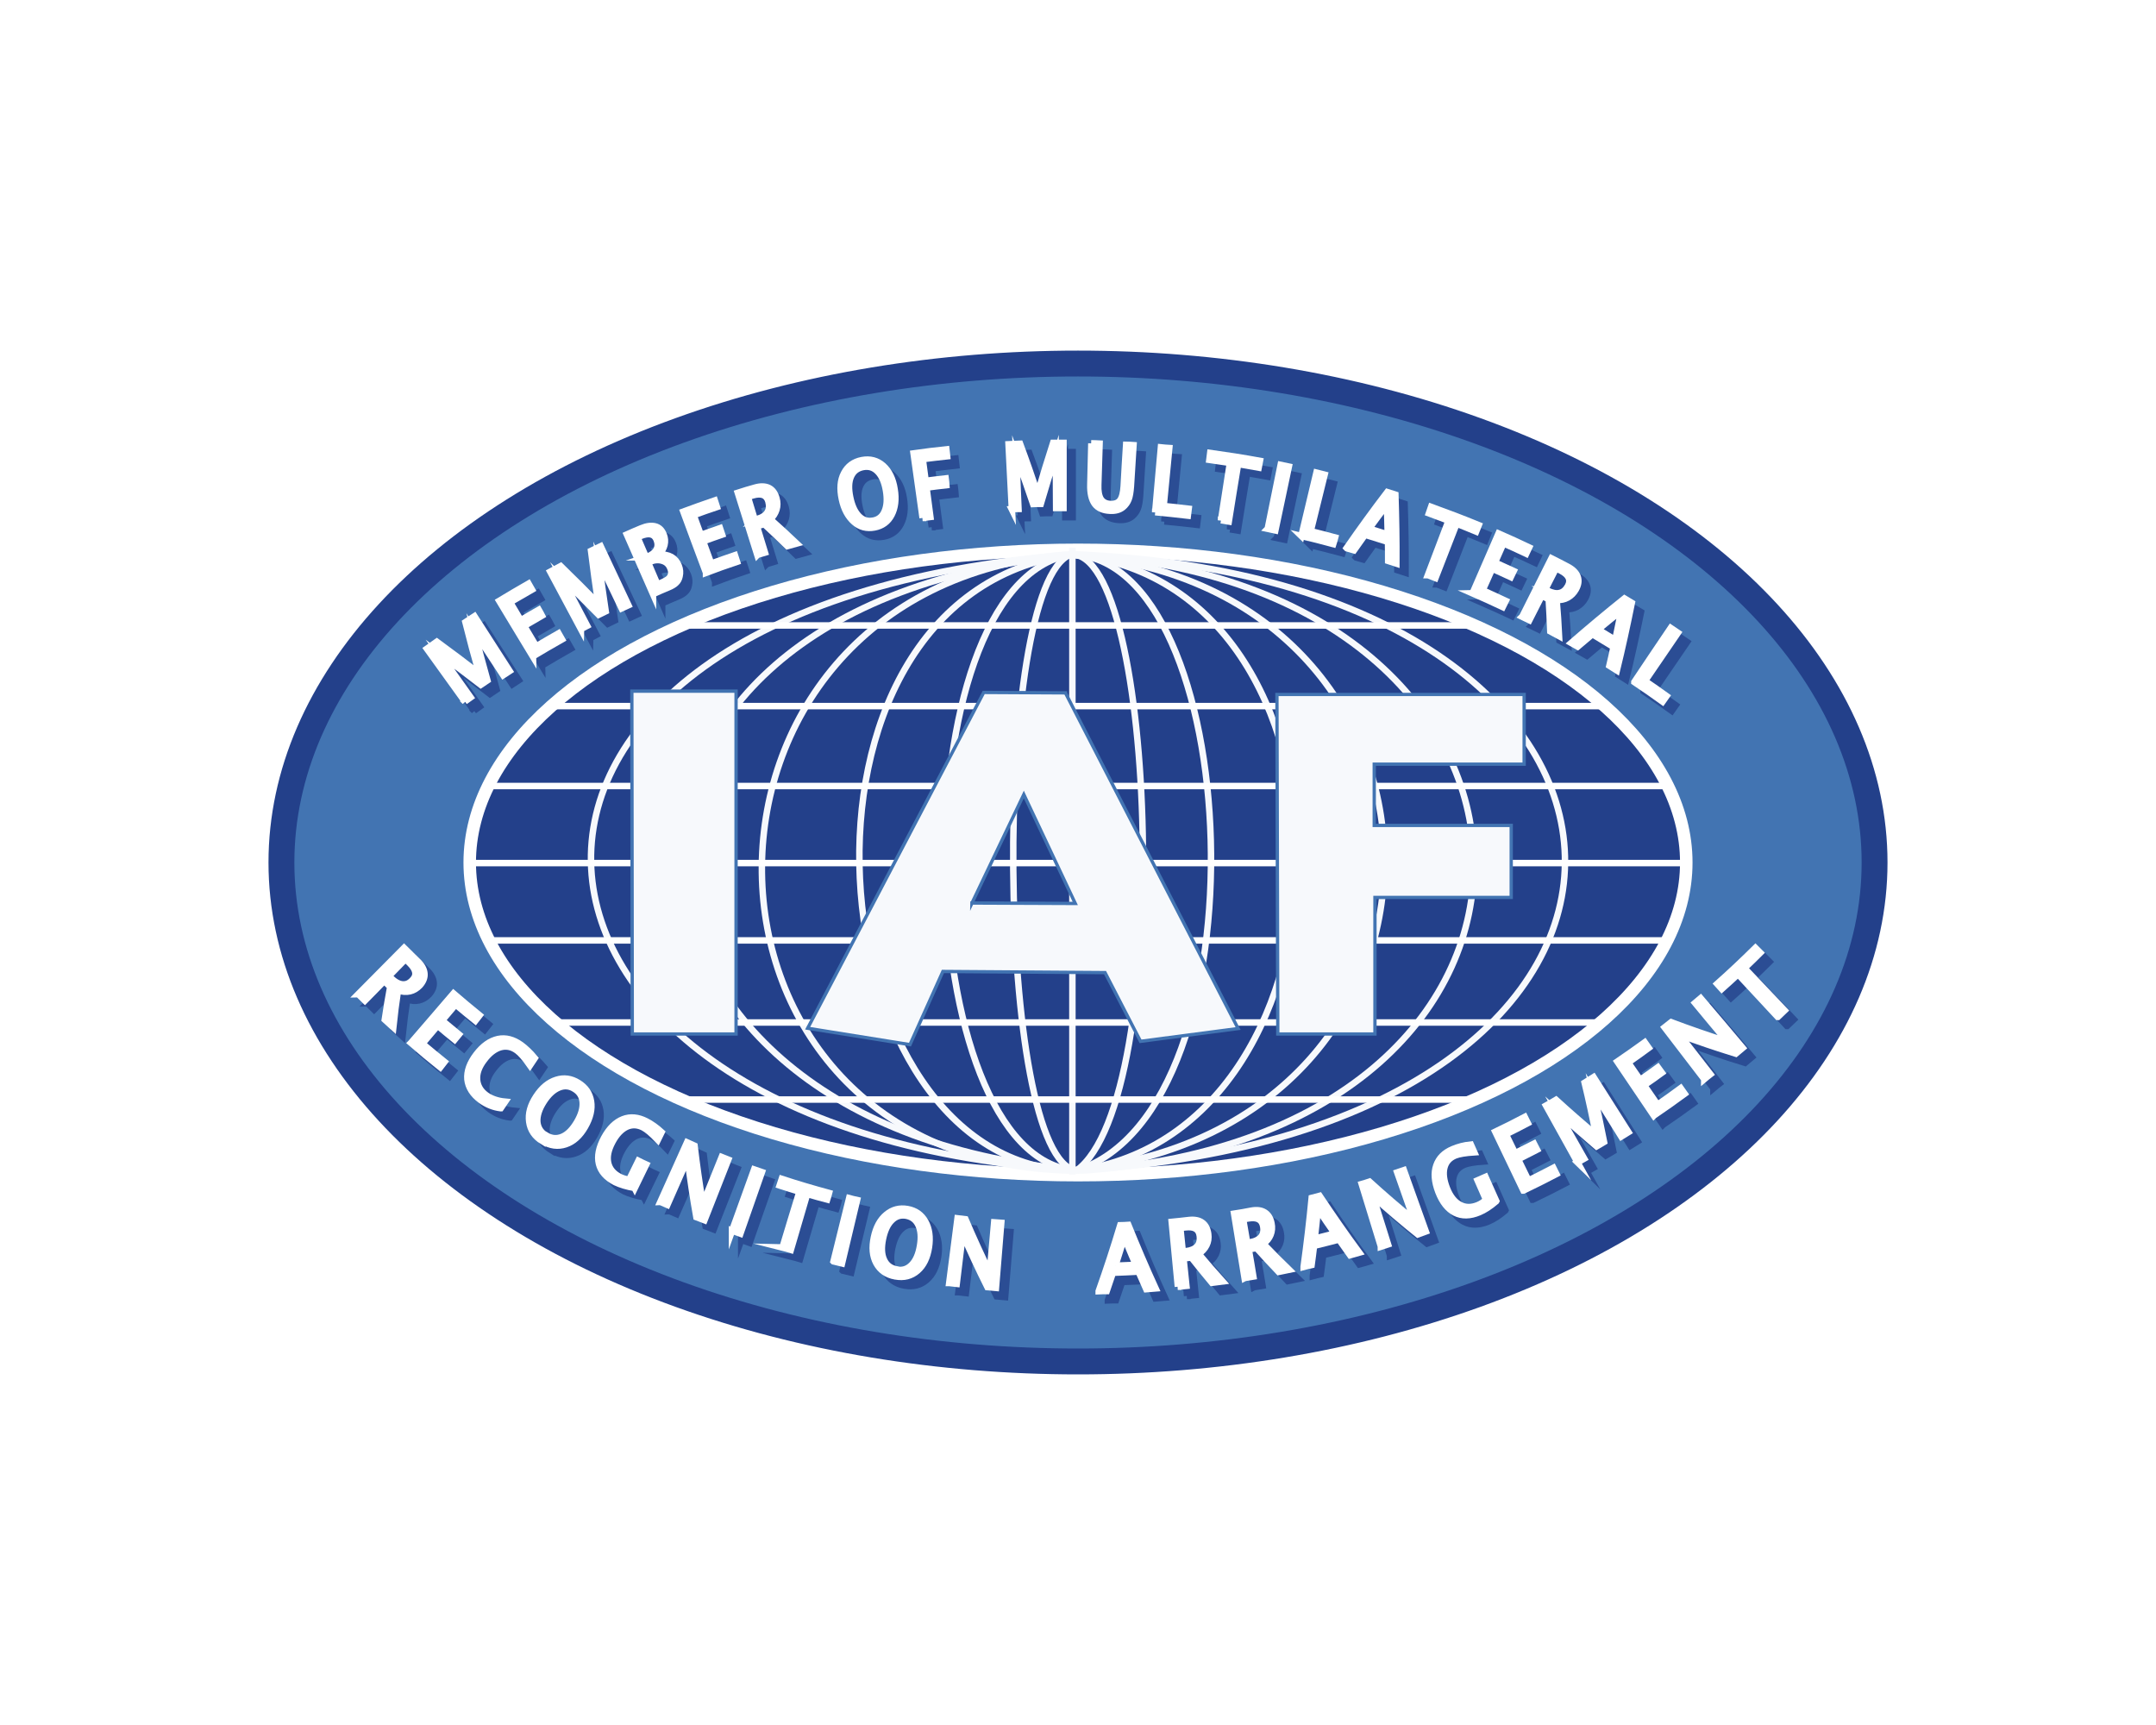 <?xml version="1.0" encoding="UTF-8"?>
<svg xmlns="http://www.w3.org/2000/svg" xmlns:xlink="http://www.w3.org/1999/xlink" viewBox="0 0 150 120">
  <defs>
    <style>
      .cls-1 {
        mix-blend-mode: multiply;
        opacity: .75;
      }

      .cls-2 {
        isolation: isolate;
      }

      .cls-3, .cls-4, .cls-5, .cls-6, .cls-7, .cls-8, .cls-9, .cls-10, .cls-11 {
        stroke-miterlimit: 10;
      }

      .cls-3, .cls-9, .cls-10 {
        stroke: #fff;
      }

      .cls-3, .cls-11 {
        fill: none;
        stroke-width: .45px;
      }

      .cls-4 {
        fill: #4274b2;
        stroke-width: 1.8px;
      }

      .cls-4, .cls-5 {
        stroke: #23408a;
      }

      .cls-5, .cls-9 {
        fill: #23408a;
      }

      .cls-5, .cls-10 {
        stroke-width: .45px;
      }

      .cls-6 {
        filter: url(#outer-glow-1);
      }

      .cls-6, .cls-7, .cls-8 {
        fill: #f7f9fc;
        stroke: #4274b2;
        stroke-width: .23px;
      }

      .cls-7 {
        filter: url(#outer-glow-2);
      }

      .cls-8 {
        filter: url(#outer-glow-3);
      }

      .cls-9 {
        stroke-width: .87px;
      }

      .cls-10 {
        fill: #fff;
      }

      .cls-11 {
        stroke: #f7f9fc;
      }
    </style>
    <filter id="outer-glow-1" filterUnits="userSpaceOnUse">
      <feOffset dx="0" dy="0"/>
      <feGaussianBlur result="blur" stdDeviation=".64"/>
      <feFlood flood-color="#fff" flood-opacity=".18"/>
      <feComposite in2="blur" operator="in"/>
      <feComposite in="SourceGraphic"/>
    </filter>
    <filter id="outer-glow-2" filterUnits="userSpaceOnUse">
      <feOffset dx="0" dy="0"/>
      <feGaussianBlur result="blur-2" stdDeviation=".64"/>
      <feFlood flood-color="#fff" flood-opacity=".18"/>
      <feComposite in2="blur-2" operator="in"/>
      <feComposite in="SourceGraphic"/>
    </filter>
    <filter id="outer-glow-3" filterUnits="userSpaceOnUse">
      <feOffset dx="0" dy="0"/>
      <feGaussianBlur result="blur-3" stdDeviation=".64"/>
      <feFlood flood-color="#fff" flood-opacity=".18"/>
      <feComposite in2="blur-3" operator="in"/>
      <feComposite in="SourceGraphic"/>
    </filter>
  </defs>
  <g class="cls-2">
    <g id="Capa_1" data-name="Capa 1">
      <g>
        <ellipse class="cls-4" cx="75" cy="60" rx="55.42" ry="34.71"/>
        <ellipse class="cls-9" cx="75" cy="60" rx="42.32" ry="21.75"/>
        <path class="cls-11" d="m75.07,81.41c-43.34-2.41-47.02-39.32-.41-42.85,44.73,1.73,46.38,39.99.41,42.85Z"/>
        <path class="cls-11" d="m75.36,81.43c-35.75-2.67-38.47-39.61-.41-42.85,36.09,2.02,37.34,40.3.41,42.85Z"/>
        <path class="cls-11" d="m74.55,81.43c-28.34-.49-28.97-40.44-.41-42.85,28.97,1.7,30.02,39.97.41,42.85Z"/>
        <path class="cls-11" d="m74.89,81.43c-11.69-.82-12.52-40.72-.41-42.85,12.04.1,13.84,38.56.41,42.85Z"/>
        <path class="cls-11" d="m74.89,81.43c-5.66-.82-5.92-40.72-.41-42.85,6.02-.47,7.23,37.93.41,42.85Z"/>
        <path class="cls-11" d="m74.91,81.43c-18.28-.03-21.81-39.89-.41-42.85,21.09,1.85,20.71,40.07.41,42.85Z"/>
        <line class="cls-11" x1="74.61" y1="38.1" x2="74.61" y2="81.71"/>
        <g>
          <line class="cls-3" x1="47.82" y1="43.51" x2="102.25" y2="43.51"/>
          <line class="cls-3" x1="38.2" y1="49.12" x2="111.42" y2="49.12"/>
          <line class="cls-3" x1="33.84" y1="54.68" x2="116.08" y2="54.68"/>
          <line class="cls-3" x1="32.68" y1="60.04" x2="117.32" y2="60.04"/>
          <line class="cls-3" x1="33.99" y1="65.42" x2="115.93" y2="65.42"/>
          <line class="cls-3" x1="38.5" y1="71.13" x2="111.12" y2="71.13"/>
          <line class="cls-3" x1="47.37" y1="76.49" x2="102.7" y2="76.49"/>
        </g>
        <path class="cls-6" d="m43.96,48.08h7.25v23.85h-7.22s-.03-23.77-.03-23.85Z"/>
        <path class="cls-7" d="m74.13,48.2l-5.69-.03-12.25,23.36,7.12,1.14,2.29-5.09,11.28.08,2.47,4.78,6.79-.89-12.01-23.34Zm-6.51,14.63l3.61-7.56,3.58,7.58-7.19-.03Z"/>
        <polygon class="cls-8" points="88.9 71.93 95.66 71.93 95.66 62.43 105.14 62.43 105.14 57.42 95.61 57.42 95.61 53.16 106.04 53.16 106.04 48.31 88.84 48.31 88.9 71.93"/>
        <g>
          <g class="cls-1">
            <path class="cls-5" d="m25.56,69.79c1.06-1.07,2.13-2.15,3.19-3.22.31.31.62.61.93.91.3.28.46.57.49.86.03.29-.08.57-.32.84-.2.21-.43.35-.69.41-.27.06-.54.04-.83-.07-.13.85-.24,1.71-.33,2.58-.2-.18-.39-.36-.59-.54.11-.76.24-1.52.38-2.28-.14-.14-.28-.27-.42-.41-.45.46-.89.92-1.34,1.37-.15-.15-.31-.3-.46-.45Zm2.13-1.26s.1.1.15.14c.28.27.55.42.81.44.26.02.49-.08.7-.31.32-.34.24-.73-.22-1.18-.09-.09-.19-.18-.28-.27-.38.39-.77.79-1.15,1.18Z"/>
            <path class="cls-5" d="m29.23,73.19c.99-1.14,1.97-2.29,2.96-3.44.6.52,1.21,1.02,1.82,1.52-.1.13-.2.25-.3.38-.46-.37-.92-.75-1.37-1.13-.31.37-.63.74-.94,1.11.39.33.78.65,1.17.97-.1.12-.2.25-.3.37-.4-.32-.79-.65-1.18-.98-.35.42-.71.84-1.06,1.25.51.43,1.03.86,1.54,1.27-.1.13-.2.25-.3.38-.69-.55-1.37-1.12-2.04-1.7Z"/>
            <path class="cls-5" d="m35.47,77.73c-.49-.06-.95-.24-1.38-.55-.56-.41-.87-.9-.93-1.45-.05-.56.16-1.14.62-1.74.46-.6.96-.95,1.51-1.07.54-.11,1.07.03,1.6.41.3.22.62.52.96.92-.11.17-.23.33-.34.5-.35-.5-.65-.85-.9-1.03-.37-.27-.75-.34-1.15-.23-.4.12-.79.41-1.15.9-.35.46-.51.91-.48,1.35.03.43.24.8.64,1.09.34.24.78.4,1.32.45-.1.15-.21.3-.31.45Z"/>
            <path class="cls-5" d="m38.38,80.03c-.54-.33-.84-.78-.92-1.35-.08-.57.08-1.15.48-1.76.4-.61.86-.99,1.4-1.16.53-.17,1.04-.1,1.54.21.5.31.79.73.88,1.28.09.55-.05,1.14-.41,1.77-.36.63-.81,1.04-1.35,1.22-.54.18-1.08.11-1.62-.22Zm.25-.41c.37.23.75.26,1.13.1.38-.16.72-.51,1.02-1.02.3-.51.43-.97.4-1.38-.03-.41-.22-.72-.57-.93-.35-.22-.71-.25-1.09-.09-.38.16-.73.48-1.05.98-.32.5-.47.96-.45,1.38.03.42.23.74.6.97Z"/>
            <path class="cls-5" d="m44.79,83.28c-.54-.09-.99-.23-1.35-.4-.62-.32-1-.75-1.13-1.28-.13-.54,0-1.14.36-1.81.36-.66.8-1.09,1.31-1.29.51-.2,1.05-.15,1.62.14.37.19.72.44,1.07.76-.09.18-.17.36-.26.54-.42-.44-.76-.73-1.03-.87-.4-.2-.78-.21-1.15-.04-.37.18-.71.53-.99,1.07-.28.53-.38,1-.29,1.43.09.42.36.75.81.98.18.09.4.16.65.2.22-.44.44-.88.65-1.32.18.09.36.18.54.26-.27.55-.53,1.1-.8,1.65Z"/>
            <path class="cls-5" d="m46.58,84.25c.62-1.38,1.24-2.76,1.86-4.14.17.08.35.15.52.23.16,1.34.35,2.69.58,4.04.44-1.08.87-2.17,1.31-3.25.15.06.31.12.46.18-.55,1.41-1.11,2.81-1.66,4.22-.19-.07-.37-.15-.56-.22-.24-1.35-.44-2.71-.61-4.05-.47,1.07-.94,2.14-1.41,3.2-.16-.07-.32-.14-.48-.21Z"/>
            <path class="cls-5" d="m51.57,86.26c.51-1.42,1.03-2.84,1.54-4.27.18.06.36.13.54.19-.5,1.43-1,2.85-1.5,4.28-.19-.07-.39-.14-.58-.21Z"/>
            <path class="cls-5" d="m55.08,87.42c.39-1.29.78-2.59,1.18-3.88-.46-.14-.92-.28-1.38-.43.05-.15.1-.31.15-.46,1.09.36,2.19.68,3.29.98-.04.15-.08.31-.13.46-.46-.12-.93-.25-1.39-.39-.38,1.3-.76,2.59-1.14,3.89-.2-.06-.39-.12-.59-.17Z"/>
            <path class="cls-5" d="m58.63,88.39c.36-1.47.73-2.93,1.09-4.4.18.05.37.09.55.13-.35,1.47-.7,2.94-1.05,4.41-.2-.05-.4-.09-.59-.14Z"/>
            <path class="cls-5" d="m62.92,89.43c-.6-.11-1.04-.42-1.31-.91-.27-.5-.32-1.1-.17-1.8.15-.71.44-1.24.87-1.59.42-.35.91-.48,1.47-.38.56.1.97.39,1.24.87.27.48.36,1.08.25,1.79-.11.71-.37,1.26-.8,1.63-.43.37-.94.5-1.54.39Zm.09-.47c.42.08.77-.03,1.06-.33.29-.29.48-.73.58-1.33.1-.59.06-1.06-.11-1.43-.17-.37-.45-.58-.84-.66-.4-.07-.73.03-1.02.32-.29.28-.49.72-.61,1.3-.12.59-.1,1.07.07,1.44.17.38.46.6.88.68Z"/>
            <path class="cls-5" d="m66.68,89.89c.19-1.5.39-3,.58-4.5.18.02.37.05.55.07.53,1.24,1.09,2.47,1.69,3.7.1-1.16.21-2.32.31-3.49.16.01.32.03.49.04-.12,1.51-.25,3.01-.37,4.52-.2-.02-.39-.03-.59-.05-.61-1.23-1.19-2.46-1.72-3.7-.14,1.16-.28,2.32-.42,3.47-.17-.02-.34-.04-.52-.06Z"/>
            <path class="cls-5" d="m77.08,90.46c.54-1.52,1.04-3.05,1.5-4.58.19,0,.37-.02.56-.03.6,1.48,1.23,2.96,1.9,4.42-.22.02-.44.03-.65.05-.18-.41-.36-.81-.54-1.22-.59.03-1.19.06-1.78.08-.14.42-.28.84-.43,1.27-.19,0-.37,0-.56.01Zm1.15-1.77c.48-.02.95-.04,1.43-.06-.27-.64-.54-1.28-.8-1.92-.2.66-.41,1.32-.62,1.98Z"/>
            <path class="cls-5" d="m82.59,90.15c-.14-1.5-.29-3.01-.43-4.51.4-.04.8-.08,1.21-.13.38-.04.69.02.91.18.23.16.37.43.42.79.04.29,0,.55-.12.79-.12.24-.3.44-.55.59.54.65,1.1,1.29,1.67,1.92-.25.03-.49.07-.74.1-.49-.58-.96-1.17-1.43-1.76-.18.02-.36.04-.55.06.07.64.13,1.27.2,1.91-.2.02-.4.04-.6.06Zm.35-2.45c.06,0,.13-.01.19-.02.36-.04.62-.15.79-.33.17-.18.23-.43.19-.74-.06-.47-.39-.66-.99-.59-.12.01-.24.03-.36.04.06.55.11,1.1.17,1.65Z"/>
            <path class="cls-5" d="m87.23,89.55c-.24-1.49-.49-2.98-.73-4.48.4-.06.8-.13,1.2-.21.38-.07.69-.03.93.12.24.15.4.4.47.76.06.28.04.55-.06.8-.1.25-.27.46-.51.62.59.61,1.18,1.21,1.8,1.81-.24.05-.49.1-.73.15-.52-.55-1.04-1.1-1.54-1.66-.18.03-.36.06-.54.09.11.63.22,1.26.32,1.89-.2.03-.4.07-.59.1Zm.19-2.46c.06-.01.13-.02.19-.03.36-.06.61-.19.77-.38.16-.19.2-.44.14-.75-.09-.46-.43-.63-1.03-.53-.12.02-.24.04-.36.06.09.54.19,1.09.28,1.63Z"/>
            <path class="cls-5" d="m91.34,88.76c.22-1.6.41-3.2.56-4.79.18-.05.37-.09.55-.14.89,1.33,1.8,2.65,2.76,3.95-.21.06-.42.12-.64.18-.26-.36-.52-.73-.77-1.09-.58.15-1.16.3-1.74.44-.05.44-.11.88-.17,1.33-.18.04-.37.08-.55.13Zm.77-1.96c.46-.11.93-.23,1.39-.35-.4-.57-.79-1.14-1.17-1.72-.07.69-.14,1.38-.22,2.07Z"/>
            <path class="cls-5" d="m96.71,87.34c-.44-1.44-.89-2.89-1.33-4.33.18-.05.36-.11.54-.17,1,.91,2.03,1.8,3.09,2.66-.39-1.1-.77-2.2-1.16-3.3.15-.05.31-.11.46-.16.51,1.42,1.02,2.85,1.53,4.27-.19.07-.38.13-.56.2-1.07-.86-2.11-1.75-3.12-2.65.35,1.11.7,2.23,1.05,3.34-.17.05-.33.1-.5.16Z"/>
            <path class="cls-5" d="m104.73,84.21c-.42.36-.81.61-1.17.76-.64.27-1.21.28-1.7.03-.49-.25-.87-.73-1.15-1.45-.27-.71-.32-1.32-.14-1.83.18-.52.55-.89,1.14-1.14.38-.16.79-.27,1.26-.32.08.18.16.36.24.54-.6.04-1.04.11-1.32.22-.41.17-.66.45-.76.85-.1.4-.04.88.18,1.44.22.56.52.94.9,1.14.38.21.8.21,1.26.02.19-.08.38-.2.56-.37-.2-.45-.39-.9-.59-1.35.18-.08.37-.16.55-.24.25.56.5,1.12.75,1.68Z"/>
            <path class="cls-5" d="m106.63,83.46c-.65-1.36-1.31-2.73-1.96-4.09.69-.33,1.37-.67,2.05-1.03.07.14.15.28.22.43-.51.27-1.02.53-1.53.78.21.44.43.87.64,1.31.44-.22.88-.44,1.31-.66.07.14.15.28.22.42-.44.23-.88.45-1.32.67.24.49.48.98.72,1.47.58-.28,1.15-.58,1.73-.88.07.14.15.28.22.43-.76.4-1.53.78-2.3,1.15Z"/>
            <path class="cls-5" d="m110.4,81.51c-.73-1.32-1.47-2.64-2.2-3.96.23-.13.47-.26.7-.4.91.83,1.84,1.64,2.78,2.44-.24-1.22-.5-2.43-.79-3.63.21-.13.41-.26.62-.39.81,1.28,1.62,2.55,2.43,3.83-.17.11-.33.21-.5.31-.65-1.04-1.3-2.08-1.95-3.13.27,1.16.52,2.33.75,3.5-.17.1-.34.21-.52.31-.91-.78-1.8-1.56-2.68-2.36.61,1.07,1.21,2.14,1.82,3.21-.16.09-.31.18-.47.26Z"/>
            <path class="cls-5" d="m115.7,78.25c-.85-1.25-1.69-2.5-2.54-3.76.64-.44,1.28-.88,1.91-1.34.09.13.19.26.28.39-.47.35-.95.68-1.43,1.02.28.4.55.8.83,1.2.41-.28.82-.57,1.23-.87.09.13.19.26.28.38-.41.3-.82.59-1.23.87.31.45.62.9.93,1.35.54-.37,1.08-.76,1.61-1.15.09.13.19.26.28.39-.71.52-1.42,1.02-2.14,1.51Z"/>
            <path class="cls-5" d="m119.21,75.71c-.92-1.2-1.84-2.4-2.76-3.6.15-.12.31-.24.46-.36,1.28.48,2.57.93,3.9,1.35-.75-.9-1.5-1.79-2.24-2.69.13-.11.26-.22.39-.33.98,1.15,1.96,2.3,2.93,3.46-.16.14-.32.27-.48.4-1.33-.41-2.64-.85-3.92-1.33.72.92,1.44,1.84,2.15,2.76-.14.11-.29.22-.43.34Z"/>
            <path class="cls-5" d="m124.32,71.37c-.92-.99-1.84-1.98-2.76-2.97-.37.35-.75.69-1.13,1.03-.11-.12-.21-.24-.32-.36.9-.8,1.79-1.64,2.66-2.5.11.11.23.23.34.34-.36.36-.73.72-1.1,1.07.93.98,1.86,1.96,2.79,2.94-.16.15-.32.3-.47.45Z"/>
          </g>
          <g>
            <path class="cls-10" d="m24.92,69.16c1.06-1.07,2.13-2.15,3.19-3.22.31.31.62.61.93.91.3.28.46.57.49.86.03.29-.08.57-.32.84-.2.21-.43.35-.69.41-.27.06-.54.04-.83-.07-.13.85-.24,1.71-.33,2.58-.2-.18-.39-.36-.59-.54.11-.76.24-1.52.38-2.28-.14-.14-.28-.27-.42-.41-.45.46-.89.92-1.34,1.37-.15-.15-.31-.3-.46-.45Zm2.13-1.26s.1.1.15.14c.28.27.55.42.81.44.26.02.49-.08.7-.31.32-.34.24-.73-.22-1.18-.09-.09-.19-.18-.28-.27-.38.39-.77.79-1.15,1.18Z"/>
            <path class="cls-10" d="m28.59,72.55c.99-1.14,1.97-2.29,2.96-3.44.6.52,1.21,1.02,1.82,1.52-.1.13-.2.25-.3.38-.46-.37-.92-.75-1.37-1.13-.31.37-.63.74-.94,1.11.39.33.78.65,1.17.97-.1.12-.2.25-.3.37-.4-.32-.79-.65-1.18-.98-.35.42-.71.84-1.06,1.25.51.43,1.03.86,1.54,1.27-.1.13-.2.25-.3.38-.69-.55-1.37-1.12-2.04-1.7Z"/>
            <path class="cls-10" d="m34.83,77.09c-.49-.06-.95-.24-1.38-.55-.56-.41-.87-.9-.93-1.45-.05-.56.16-1.14.62-1.74.46-.6.96-.95,1.51-1.07.54-.11,1.07.03,1.6.41.3.22.62.52.96.92-.11.17-.23.33-.34.5-.35-.5-.65-.85-.9-1.03-.37-.27-.75-.34-1.15-.23-.4.12-.79.41-1.15.9-.35.46-.51.91-.48,1.35.03.43.24.8.64,1.09.34.24.78.4,1.32.45-.1.15-.21.3-.31.45Z"/>
            <path class="cls-10" d="m37.74,79.39c-.54-.33-.84-.78-.92-1.35-.08-.57.08-1.15.48-1.76.4-.61.86-.99,1.4-1.16.53-.17,1.04-.1,1.54.21.5.31.79.73.88,1.28.09.55-.05,1.14-.41,1.77-.36.63-.81,1.04-1.35,1.22-.54.18-1.08.11-1.62-.22Zm.25-.41c.37.23.75.26,1.13.1.38-.16.72-.51,1.02-1.02.3-.51.43-.97.4-1.38-.03-.41-.22-.72-.57-.93-.35-.22-.71-.25-1.09-.09-.38.16-.73.48-1.05.98-.32.5-.47.96-.45,1.38.03.42.23.74.6.97Z"/>
            <path class="cls-10" d="m44.15,82.64c-.54-.09-.99-.23-1.35-.4-.62-.32-1-.75-1.13-1.28-.13-.54,0-1.14.36-1.81.36-.66.8-1.09,1.31-1.29.51-.2,1.05-.15,1.62.14.37.19.72.44,1.07.76-.09.18-.17.36-.26.54-.42-.44-.76-.73-1.03-.87-.4-.2-.78-.21-1.15-.04-.37.18-.71.53-.99,1.07-.28.53-.38,1-.29,1.43.09.42.36.75.81.98.18.09.4.16.65.2.22-.44.44-.88.65-1.32.18.09.36.18.54.26-.27.55-.53,1.1-.8,1.65Z"/>
            <path class="cls-10" d="m45.94,83.61c.62-1.38,1.24-2.76,1.86-4.14.17.08.35.15.52.23.16,1.34.35,2.69.58,4.04.44-1.08.87-2.17,1.31-3.25.15.06.31.12.46.18-.55,1.41-1.11,2.81-1.66,4.22-.19-.07-.37-.15-.56-.22-.24-1.35-.44-2.71-.61-4.05-.47,1.07-.94,2.14-1.41,3.2-.16-.07-.32-.14-.48-.21Z"/>
            <path class="cls-10" d="m50.93,85.62c.51-1.42,1.03-2.84,1.54-4.27.18.06.36.13.54.19-.5,1.43-1,2.85-1.5,4.28-.19-.07-.39-.14-.58-.21Z"/>
            <path class="cls-10" d="m54.44,86.78c.39-1.29.78-2.59,1.18-3.88-.46-.14-.92-.28-1.38-.43.05-.15.1-.31.15-.46,1.09.36,2.19.68,3.29.98-.04.15-.08.31-.13.46-.46-.12-.93-.25-1.39-.39-.38,1.3-.76,2.59-1.14,3.89-.2-.06-.39-.12-.59-.17Z"/>
            <path class="cls-10" d="m57.99,87.75c.36-1.47.73-2.93,1.09-4.4.18.05.37.09.55.13-.35,1.47-.7,2.94-1.05,4.41-.2-.05-.4-.09-.59-.14Z"/>
            <path class="cls-10" d="m62.28,88.79c-.6-.11-1.04-.42-1.31-.91-.27-.5-.32-1.1-.17-1.8.15-.71.44-1.24.87-1.59.42-.35.91-.48,1.47-.38.56.1.97.39,1.24.87.27.48.36,1.08.25,1.79-.11.71-.37,1.26-.8,1.63-.43.37-.94.5-1.54.39Zm.09-.47c.42.08.77-.03,1.06-.33.29-.29.48-.73.58-1.33.1-.59.06-1.06-.11-1.43-.17-.37-.45-.58-.84-.66-.4-.07-.73.03-1.02.32-.29.28-.49.72-.61,1.3-.12.59-.1,1.07.07,1.44.17.38.46.6.88.68Z"/>
            <path class="cls-10" d="m66.04,89.25c.19-1.5.39-3,.58-4.5.18.02.37.05.55.07.53,1.24,1.09,2.47,1.69,3.7.1-1.16.21-2.32.31-3.49.16.01.32.03.49.04-.12,1.51-.25,3.01-.37,4.52-.2-.02-.39-.03-.59-.05-.61-1.23-1.19-2.46-1.72-3.7-.14,1.16-.28,2.32-.42,3.47-.17-.02-.34-.04-.52-.06Z"/>
            <path class="cls-10" d="m76.44,89.82c.54-1.52,1.04-3.05,1.5-4.58.19,0,.37-.02.56-.03.6,1.48,1.23,2.96,1.9,4.42-.22.02-.44.03-.65.05-.18-.41-.36-.81-.54-1.22-.59.03-1.19.06-1.78.08-.14.42-.28.84-.43,1.27-.19,0-.37,0-.56.01Zm1.15-1.77c.48-.02.95-.04,1.43-.06-.27-.64-.54-1.28-.8-1.92-.2.66-.41,1.32-.62,1.98Z"/>
            <path class="cls-10" d="m81.95,89.51c-.14-1.5-.29-3.01-.43-4.51.4-.04.8-.08,1.21-.13.38-.04.69.02.91.18.23.16.37.43.42.79.04.29,0,.55-.12.79-.12.24-.3.44-.55.59.54.65,1.1,1.29,1.67,1.92-.25.03-.49.07-.74.1-.49-.58-.96-1.17-1.43-1.76-.18.02-.36.04-.55.06.07.64.13,1.27.2,1.91-.2.02-.4.04-.6.06Zm.35-2.45c.06,0,.13-.01.19-.02.36-.04.62-.15.79-.33.17-.18.23-.43.19-.74-.06-.47-.39-.66-.99-.59-.12.01-.24.03-.36.04.06.55.11,1.1.17,1.65Z"/>
            <path class="cls-10" d="m86.59,88.91c-.24-1.49-.49-2.98-.73-4.48.4-.06.8-.13,1.2-.21.38-.07.69-.03.93.12.24.15.4.4.47.76.06.28.04.55-.06.8-.1.25-.27.46-.51.62.59.61,1.18,1.21,1.8,1.81-.24.05-.49.1-.73.15-.52-.55-1.04-1.1-1.54-1.66-.18.03-.36.06-.54.09.11.63.22,1.26.32,1.89-.2.03-.4.07-.59.1Zm.19-2.46c.06-.01.13-.02.19-.03.36-.06.61-.19.77-.38.16-.19.2-.44.14-.75-.09-.46-.43-.63-1.03-.53-.12.02-.24.04-.36.06.09.54.19,1.09.28,1.63Z"/>
            <path class="cls-10" d="m90.7,88.12c.22-1.6.41-3.2.56-4.79.18-.05.37-.09.55-.14.89,1.33,1.8,2.65,2.76,3.95-.21.06-.42.12-.64.18-.26-.36-.52-.73-.77-1.09-.58.15-1.16.3-1.74.44-.05.44-.11.88-.17,1.33-.18.04-.37.08-.55.13Zm.77-1.96c.46-.11.93-.23,1.39-.35-.4-.57-.79-1.14-1.17-1.72-.07.69-.14,1.38-.22,2.07Z"/>
            <path class="cls-10" d="m96.07,86.7c-.44-1.44-.89-2.89-1.33-4.33.18-.05.36-.11.54-.17,1,.91,2.03,1.8,3.09,2.66-.39-1.1-.77-2.2-1.16-3.3.15-.05.31-.11.46-.16.51,1.42,1.02,2.85,1.53,4.27-.19.07-.38.13-.56.2-1.07-.86-2.11-1.75-3.12-2.65.35,1.11.7,2.23,1.05,3.34-.17.05-.33.1-.5.16Z"/>
            <path class="cls-10" d="m104.09,83.57c-.42.36-.81.61-1.17.76-.64.27-1.21.28-1.7.03-.49-.25-.87-.73-1.15-1.45-.27-.71-.32-1.32-.14-1.83.18-.52.55-.89,1.14-1.14.38-.16.79-.27,1.26-.32.08.18.16.36.24.54-.6.04-1.04.11-1.32.22-.41.17-.66.45-.76.85-.1.4-.04.88.18,1.44.22.56.52.94.9,1.14.38.21.8.21,1.26.02.19-.08.38-.2.56-.37-.2-.45-.39-.9-.59-1.35.18-.08.37-.16.55-.24.25.56.5,1.12.75,1.68Z"/>
            <path class="cls-10" d="m105.99,82.82c-.65-1.36-1.31-2.73-1.96-4.09.69-.33,1.37-.67,2.05-1.03.07.14.15.28.22.43-.51.27-1.02.53-1.53.78.21.44.43.87.64,1.31.44-.22.88-.44,1.31-.66.07.14.15.28.22.42-.44.23-.88.45-1.32.67.24.49.48.98.72,1.47.58-.28,1.15-.58,1.73-.88.07.14.15.28.22.43-.76.4-1.53.78-2.3,1.15Z"/>
            <path class="cls-10" d="m109.76,80.87c-.73-1.32-1.47-2.64-2.2-3.96.23-.13.47-.26.7-.4.91.83,1.84,1.64,2.78,2.44-.24-1.22-.5-2.43-.79-3.63.21-.13.41-.26.62-.39.81,1.28,1.62,2.55,2.43,3.83-.17.11-.33.21-.5.31-.65-1.04-1.3-2.08-1.95-3.13.27,1.16.52,2.33.75,3.5-.17.1-.34.21-.52.31-.91-.78-1.8-1.56-2.68-2.36.61,1.07,1.21,2.14,1.82,3.21-.16.09-.31.18-.47.26Z"/>
            <path class="cls-10" d="m115.06,77.61c-.85-1.25-1.69-2.5-2.54-3.76.64-.44,1.28-.88,1.91-1.34.09.13.19.26.28.39-.47.35-.95.68-1.43,1.02.28.4.55.8.83,1.2.41-.28.82-.57,1.23-.87.09.13.19.26.28.38-.41.3-.82.59-1.23.87.31.45.62.9.93,1.35.54-.37,1.08-.76,1.61-1.15.09.13.19.26.28.39-.71.52-1.42,1.02-2.14,1.51Z"/>
            <path class="cls-10" d="m118.57,75.07c-.92-1.2-1.84-2.4-2.76-3.6.15-.12.31-.24.46-.36,1.28.48,2.57.93,3.9,1.35-.75-.9-1.5-1.79-2.24-2.69.13-.11.26-.22.39-.33.98,1.15,1.96,2.3,2.93,3.46-.16.14-.32.27-.48.4-1.33-.41-2.64-.85-3.92-1.33.72.92,1.44,1.84,2.15,2.76-.14.11-.29.22-.43.34Z"/>
            <path class="cls-10" d="m123.68,70.74c-.92-.99-1.84-1.98-2.76-2.97-.37.35-.75.69-1.13,1.03-.11-.12-.21-.24-.32-.36.9-.8,1.79-1.64,2.66-2.5.11.11.23.23.34.34-.36.36-.73.72-1.1,1.07.93.98,1.86,1.96,2.79,2.94-.16.15-.32.3-.47.45Z"/>
          </g>
        </g>
        <g>
          <g class="cls-1">
            <path class="cls-5" d="m32.99,49.45c-.88-1.23-1.77-2.45-2.65-3.68.23-.16.46-.33.69-.49,1,.73,1.98,1.47,2.95,2.22-.34-1.19-.66-2.38-.96-3.58.21-.14.42-.27.63-.41.82,1.27,1.64,2.54,2.45,3.81-.15.1-.3.19-.45.29-.67-1.03-1.34-2.05-2.02-3.08.29,1.15.6,2.3.92,3.44-.15.1-.31.21-.46.31-.94-.73-1.89-1.44-2.85-2.14.71,1,1.43,2.01,2.14,3.01-.13.09-.27.19-.4.29Z"/>
            <path class="cls-5" d="m37.71,46.32c-.78-1.29-1.57-2.58-2.35-3.88.68-.41,1.36-.81,2.04-1.2.08.14.16.28.24.42-.51.29-1.01.58-1.52.88.25.42.5.83.74,1.25.41-.25.83-.49,1.25-.73.08.14.16.27.23.41-.41.24-.83.48-1.24.72.28.47.56.94.84,1.41.51-.31,1.03-.6,1.55-.9.08.14.16.28.24.42-.68.38-1.35.78-2.02,1.18Z"/>
            <path class="cls-5" d="m41.06,44.4c-.71-1.33-1.43-2.67-2.14-4,.24-.13.49-.26.73-.39.89.86,1.76,1.73,2.61,2.6-.18-1.22-.35-2.44-.5-3.66.22-.11.44-.21.67-.32.64,1.37,1.29,2.74,1.93,4.1-.16.07-.32.15-.47.22-.53-1.11-1.06-2.21-1.59-3.32.14,1.18.3,2.36.48,3.53-.16.08-.32.16-.49.24-.83-.85-1.67-1.68-2.52-2.51.57,1.09,1.15,2.18,1.72,3.27-.14.07-.28.15-.43.23Z"/>
            <path class="cls-5" d="m46.07,41.97c-.61-1.38-1.21-2.77-1.82-4.15.33-.15.66-.29,1-.43.38-.16.71-.2.98-.13.27.07.46.26.58.56.1.24.12.49.06.73-.06.24-.19.47-.39.67.7-.04,1.16.22,1.38.77.1.25.12.49.06.74-.04.19-.12.34-.24.45-.12.12-.3.23-.55.33-.36.15-.71.3-1.06.46Zm-.5-2.56c.06-.02.11-.05.17-.07.28-.12.48-.28.58-.48.1-.2.1-.43,0-.68-.17-.41-.54-.49-1.12-.25-.07.03-.14.06-.21.09.2.46.4.93.6,1.39Zm.81,1.89s.07-.03.11-.05c.38-.16.61-.29.7-.39.17-.19.2-.43.08-.71-.1-.25-.28-.42-.55-.5-.26-.08-.55-.06-.84.06-.05.02-.1.04-.15.06.22.51.43,1.01.65,1.52Z"/>
            <path class="cls-5" d="m49.76,40.48c-.53-1.42-1.06-2.83-1.58-4.25.73-.27,1.46-.53,2.19-.78.05.15.1.3.15.46-.54.18-1.08.37-1.62.57.17.46.33.91.5,1.37.44-.16.89-.32,1.33-.47.05.15.1.3.15.45-.44.15-.88.31-1.32.47.19.51.37,1.03.56,1.54.55-.2,1.1-.39,1.65-.58.05.15.1.3.15.46-.72.24-1.45.5-2.16.77Z"/>
            <path class="cls-5" d="m53.33,39.25c-.45-1.44-.9-2.88-1.36-4.33.4-.13.8-.25,1.2-.36.38-.11.7-.1.96.02.26.13.43.37.53.72.08.28.08.54,0,.8-.08.25-.22.48-.43.66.63.56,1.24,1.12,1.84,1.69-.22.06-.44.12-.65.18-.53-.52-1.07-1.03-1.61-1.53-.17.05-.34.1-.51.15.19.61.37,1.22.56,1.83-.17.05-.35.11-.52.16Zm-.18-2.46c.06-.02.12-.04.18-.05.34-.1.57-.25.7-.46.13-.21.15-.46.07-.76-.13-.45-.49-.59-1.08-.42-.12.04-.23.07-.35.11.16.53.32,1.05.48,1.58Z"/>
            <path class="cls-5" d="m61.48,37.33c-.54.1-1.01-.02-1.42-.38-.41-.36-.7-.88-.85-1.59-.15-.71-.11-1.31.15-1.8.25-.49.67-.8,1.24-.91.57-.11,1.07.02,1.49.39.41.37.68.91.79,1.63.12.71.04,1.31-.21,1.79-.25.48-.65.77-1.19.87Zm-.09-.47c.38-.07.65-.29.8-.66.16-.37.19-.85.09-1.44-.1-.59-.29-1.02-.57-1.31-.28-.29-.62-.4-1.03-.32-.4.08-.68.3-.84.67-.16.37-.17.85-.05,1.43.12.59.32,1.02.6,1.31.28.29.61.39.99.32Z"/>
            <path class="cls-5" d="m64.83,36.67c-.21-1.5-.42-2.99-.63-4.49.76-.11,1.52-.2,2.28-.28.02.16.03.32.05.48-.56.06-1.13.13-1.69.2.07.5.13,1,.2,1.51.46-.06.93-.12,1.39-.17.02.16.04.31.05.47-.46.05-.92.11-1.38.17.09.68.18,1.36.27,2.04-.18.02-.36.05-.54.07Z"/>
            <path class="cls-5" d="m71.04,36.08c-.08-1.51-.15-3.02-.23-4.53.27-.01.54-.03.8-.04.43,1.15.83,2.31,1.22,3.47.34-1.18.7-2.35,1.08-3.53.24,0,.48,0,.72,0,0,1.51,0,3.02,0,4.53-.17,0-.34,0-.51,0,0-1.23-.02-2.46-.03-3.68-.36,1.13-.71,2.26-1.04,3.39-.18,0-.35,0-.53.01-.38-1.12-.77-2.23-1.18-3.35.05,1.23.11,2.46.16,3.69-.16,0-.31.01-.47.02Z"/>
            <path class="cls-5" d="m76.56,31.48c.19,0,.39.01.58.02-.03.95-.06,1.91-.09,2.86-.02.46.05.79.18,1,.14.21.36.33.67.34.31.01.53-.07.67-.26.14-.19.22-.51.25-.98.05-.96.11-1.92.17-2.88.17,0,.34.02.51.03-.06.96-.12,1.91-.18,2.87-.03.39-.08.7-.16.9-.08.21-.21.39-.39.54-.23.19-.53.27-.9.25-.49-.02-.84-.18-1.06-.47-.22-.3-.33-.75-.31-1.37.02-.95.05-1.9.07-2.85Z"/>
            <path class="cls-5" d="m81.01,36.28c.13-1.51.27-3.01.4-4.52.19.02.39.04.58.05-.13,1.34-.26,2.69-.39,4.03.58.06,1.16.12,1.74.19-.02.16-.04.32-.06.48-.76-.09-1.51-.17-2.27-.24Z"/>
            <path class="cls-5" d="m85.58,36.83c.21-1.33.41-2.67.62-4-.48-.07-.95-.14-1.43-.21.02-.16.04-.32.06-.48,1.16.16,2.31.34,3.46.55-.03.16-.06.32-.09.47-.48-.09-.95-.17-1.43-.25-.22,1.33-.44,2.67-.65,4-.18-.03-.36-.06-.54-.09Z"/>
            <path class="cls-5" d="m88.84,37.42c.3-1.48.6-2.96.9-4.44.19.04.38.08.57.12-.31,1.48-.63,2.96-.94,4.44-.18-.04-.36-.07-.54-.11Z"/>
            <path class="cls-5" d="m91.18,37.93c.35-1.47.7-2.94,1.05-4.41.19.05.38.09.57.14-.32,1.31-.65,2.62-.97,3.93.57.14,1.14.29,1.7.44-.04.15-.08.31-.13.46-.74-.2-1.48-.39-2.23-.57Z"/>
            <path class="cls-5" d="m94.33,38.76c.91-1.31,1.85-2.61,2.83-3.89.19.06.37.12.56.18.05,1.6.08,3.2.07,4.8-.19-.06-.38-.13-.57-.19,0-.44,0-.88-.01-1.32-.53-.17-1.07-.34-1.6-.5-.26.36-.52.72-.77,1.08-.16-.05-.33-.1-.49-.14Zm1.56-1.35c.43.13.87.27,1.3.41-.01-.69-.04-1.38-.06-2.07-.42.55-.83,1.11-1.24,1.67Z"/>
            <path class="cls-5" d="m99.98,40.65c.48-1.26.96-2.53,1.44-3.79-.46-.17-.92-.34-1.37-.51.05-.15.11-.3.16-.45,1.11.4,2.21.82,3.31,1.27-.06.15-.12.3-.18.45-.45-.19-.91-.37-1.36-.55-.49,1.26-.98,2.52-1.47,3.78-.17-.07-.35-.13-.52-.2Z"/>
            <path class="cls-5" d="m103.09,41.91c.6-1.39,1.21-2.77,1.81-4.16.71.31,1.42.63,2.13.97-.07.15-.14.29-.21.44-.52-.25-1.05-.49-1.58-.72-.2.44-.39.89-.59,1.33.43.19.87.39,1.3.59-.07.14-.13.29-.2.43-.43-.2-.86-.4-1.29-.59-.22.5-.44,1-.67,1.5.54.24,1.07.49,1.61.74-.07.14-.14.29-.21.43-.7-.33-1.4-.65-2.11-.96Z"/>
            <path class="cls-5" d="m106.55,43.53c.68-1.35,1.35-2.7,2.03-4.05.38.19.76.38,1.13.58.36.19.59.42.69.69.1.27.06.57-.12.89-.14.25-.33.44-.56.57-.23.13-.49.18-.78.17.07.84.13,1.67.17,2.51-.2-.11-.4-.22-.61-.33-.03-.74-.06-1.49-.11-2.23-.16-.08-.32-.16-.48-.25-.29.57-.58,1.14-.87,1.71-.17-.08-.33-.17-.5-.25Zm1.59-1.89c.06.03.11.06.17.09.32.16.6.22.84.16.24-.05.43-.22.58-.49.22-.41.06-.77-.5-1.06-.11-.06-.22-.11-.33-.17-.25.49-.5.98-.75,1.47Z"/>
            <path class="cls-5" d="m109.96,45.36c1.21-1.05,2.44-2.08,3.7-3.09.17.1.34.21.51.31-.32,1.58-.66,3.15-1.04,4.7-.17-.11-.34-.22-.52-.33.1-.43.2-.86.29-1.3-.49-.3-.98-.6-1.47-.89-.34.28-.68.57-1.02.86-.15-.09-.3-.18-.45-.26Zm1.86-.93c.4.24.8.48,1.2.73.14-.68.28-1.36.42-2.04-.54.43-1.08.87-1.61,1.31Z"/>
            <path class="cls-5" d="m114.35,48.08c.84-1.25,1.68-2.51,2.53-3.76.17.11.34.23.5.34-.76,1.12-1.52,2.23-2.29,3.35.5.34,1,.69,1.5,1.05-.09.13-.19.26-.28.39-.65-.47-1.3-.92-1.96-1.36Z"/>
          </g>
          <g>
            <path class="cls-10" d="m32.35,48.81c-.88-1.23-1.77-2.45-2.65-3.68.23-.16.46-.33.69-.49,1,.73,1.98,1.47,2.95,2.22-.34-1.19-.66-2.38-.96-3.58.21-.14.42-.27.63-.41.82,1.27,1.64,2.54,2.45,3.81-.15.1-.3.19-.45.29-.67-1.03-1.34-2.05-2.02-3.08.29,1.15.6,2.3.92,3.44-.15.1-.31.21-.46.31-.94-.73-1.89-1.44-2.85-2.14.71,1,1.43,2.01,2.14,3.01-.13.09-.27.19-.4.29Z"/>
            <path class="cls-10" d="m37.08,45.68c-.78-1.29-1.57-2.58-2.35-3.88.68-.41,1.36-.81,2.04-1.2.08.14.16.28.24.42-.51.29-1.01.58-1.52.88.25.42.5.83.74,1.25.41-.25.83-.49,1.25-.73.08.14.16.27.23.41-.41.24-.83.48-1.24.72.28.47.56.94.84,1.41.51-.31,1.03-.6,1.55-.9.08.14.16.28.24.42-.68.38-1.35.78-2.02,1.18Z"/>
            <path class="cls-10" d="m40.42,43.77c-.71-1.33-1.43-2.67-2.14-4,.24-.13.49-.26.73-.39.89.86,1.76,1.73,2.61,2.6-.18-1.22-.35-2.44-.5-3.66.22-.11.44-.21.67-.32.64,1.37,1.29,2.74,1.93,4.1-.16.07-.32.15-.47.22-.53-1.11-1.06-2.21-1.59-3.32.14,1.18.3,2.36.48,3.53-.16.08-.32.16-.49.24-.83-.85-1.67-1.68-2.52-2.51.57,1.09,1.15,2.18,1.72,3.27-.14.07-.28.15-.43.23Z"/>
            <path class="cls-10" d="m45.43,41.33c-.61-1.38-1.21-2.77-1.82-4.15.33-.15.66-.29,1-.43.38-.16.71-.2.98-.13.27.07.46.26.58.56.1.24.12.49.06.73-.06.24-.19.47-.39.67.7-.04,1.16.22,1.38.77.1.25.12.49.06.74-.04.19-.12.34-.24.45-.12.12-.3.23-.55.33-.36.15-.71.3-1.06.46Zm-.5-2.56c.06-.02.11-.05.17-.07.28-.12.48-.28.58-.48.1-.2.1-.43,0-.68-.17-.41-.54-.49-1.12-.25-.07.03-.14.06-.21.09.2.46.4.93.6,1.39Zm.81,1.89s.07-.03.11-.05c.38-.16.61-.29.7-.39.17-.19.2-.43.08-.71-.1-.25-.28-.42-.55-.5-.26-.08-.55-.06-.84.06-.05.02-.1.04-.15.06.22.51.43,1.01.65,1.52Z"/>
            <path class="cls-10" d="m49.12,39.84c-.53-1.42-1.06-2.83-1.58-4.25.73-.27,1.46-.53,2.19-.78.05.15.1.3.15.46-.54.18-1.08.37-1.62.57.17.46.33.91.5,1.37.44-.16.89-.32,1.33-.47.05.15.1.3.15.45-.44.15-.88.31-1.32.47.19.51.37,1.03.56,1.54.55-.2,1.1-.39,1.65-.58.05.15.1.3.15.46-.72.24-1.45.5-2.16.77Z"/>
            <path class="cls-10" d="m52.69,38.61c-.45-1.44-.9-2.88-1.36-4.33.4-.13.8-.25,1.2-.36.38-.11.7-.1.96.02.26.13.43.37.53.72.08.28.08.54,0,.8-.08.25-.22.48-.43.66.63.56,1.24,1.12,1.84,1.69-.22.06-.44.12-.65.18-.53-.52-1.07-1.03-1.61-1.53-.17.05-.34.1-.51.15.19.61.37,1.22.56,1.83-.17.05-.35.11-.52.16Zm-.18-2.46c.06-.02.12-.04.18-.05.34-.1.57-.25.7-.46.13-.21.15-.46.07-.76-.13-.45-.49-.59-1.08-.42-.12.04-.23.07-.35.11.16.53.32,1.05.48,1.58Z"/>
            <path class="cls-10" d="m60.84,36.69c-.54.1-1.01-.02-1.42-.38-.41-.36-.7-.88-.85-1.59-.15-.71-.11-1.31.15-1.8.25-.49.67-.8,1.24-.91.57-.11,1.07.02,1.49.39.41.37.68.91.79,1.63.12.71.04,1.31-.21,1.79-.25.48-.65.77-1.19.87Zm-.09-.47c.38-.07.65-.29.8-.66.16-.37.19-.85.09-1.44-.1-.59-.29-1.02-.57-1.31-.28-.29-.62-.4-1.03-.32-.4.08-.68.3-.84.67-.16.37-.17.85-.05,1.43.12.59.32,1.02.6,1.31.28.29.61.39.99.32Z"/>
            <path class="cls-10" d="m64.19,36.03c-.21-1.5-.42-2.99-.63-4.49.76-.11,1.52-.2,2.28-.28.02.16.03.32.05.48-.56.06-1.13.13-1.69.2.07.5.13,1,.2,1.51.46-.06.93-.12,1.39-.17.02.16.04.31.05.47-.46.05-.92.11-1.38.17.09.68.18,1.36.27,2.04-.18.02-.36.05-.54.07Z"/>
            <path class="cls-10" d="m70.4,35.44c-.08-1.51-.15-3.02-.23-4.53.27-.01.54-.03.8-.04.43,1.15.83,2.31,1.22,3.47.34-1.18.7-2.35,1.08-3.53.24,0,.48,0,.72,0,0,1.51,0,3.02,0,4.53-.17,0-.34,0-.51,0,0-1.23-.02-2.46-.03-3.68-.36,1.13-.71,2.26-1.04,3.39-.18,0-.35,0-.53.01-.38-1.12-.77-2.23-1.18-3.35.05,1.23.11,2.46.16,3.69-.16,0-.31.01-.47.02Z"/>
            <path class="cls-10" d="m75.92,30.84c.19,0,.39.01.58.02-.03.95-.06,1.91-.09,2.86-.02.46.05.79.18,1,.14.21.36.33.67.34.31.01.53-.07.67-.26.14-.19.22-.51.25-.98.05-.96.11-1.92.17-2.88.17,0,.34.02.51.03-.06.96-.12,1.91-.18,2.87-.03.39-.08.7-.16.9-.08.21-.21.39-.39.54-.23.19-.53.27-.9.25-.49-.02-.84-.18-1.06-.47-.22-.3-.33-.75-.31-1.37.02-.95.05-1.9.07-2.85Z"/>
            <path class="cls-10" d="m80.37,35.64c.13-1.51.27-3.01.4-4.52.19.02.39.04.58.05-.13,1.34-.26,2.69-.39,4.03.58.06,1.16.12,1.74.19-.02.16-.04.32-.06.48-.76-.09-1.51-.17-2.27-.24Z"/>
            <path class="cls-10" d="m84.95,36.2c.21-1.33.41-2.67.62-4-.48-.07-.95-.14-1.43-.21.02-.16.04-.32.06-.48,1.16.16,2.31.34,3.46.55-.03.16-.06.32-.09.47-.48-.09-.95-.17-1.43-.25-.22,1.33-.44,2.67-.65,4-.18-.03-.36-.06-.54-.09Z"/>
            <path class="cls-10" d="m88.2,36.78c.3-1.48.6-2.96.9-4.44.19.04.38.08.57.12-.31,1.48-.63,2.96-.94,4.44-.18-.04-.36-.07-.54-.11Z"/>
            <path class="cls-10" d="m90.54,37.29c.35-1.47.7-2.94,1.05-4.41.19.05.38.09.57.14-.32,1.31-.65,2.62-.97,3.93.57.14,1.14.29,1.7.44-.04.15-.08.31-.13.46-.74-.2-1.48-.39-2.23-.57Z"/>
            <path class="cls-10" d="m93.69,38.12c.91-1.31,1.85-2.61,2.83-3.89.19.06.37.12.56.18.05,1.6.08,3.2.07,4.8-.19-.06-.38-.13-.57-.19,0-.44,0-.88-.01-1.32-.53-.17-1.07-.34-1.6-.5-.26.36-.52.72-.77,1.08-.16-.05-.33-.1-.49-.14Zm1.56-1.35c.43.13.87.27,1.3.41-.01-.69-.04-1.38-.06-2.07-.42.55-.83,1.11-1.24,1.67Z"/>
            <path class="cls-10" d="m99.34,40.01c.48-1.26.96-2.53,1.44-3.79-.46-.17-.92-.34-1.37-.51.05-.15.11-.3.16-.45,1.11.4,2.21.82,3.31,1.27-.06.15-.12.3-.18.45-.45-.19-.91-.37-1.36-.55-.49,1.26-.98,2.52-1.47,3.78-.17-.07-.35-.13-.52-.2Z"/>
            <path class="cls-10" d="m102.45,41.27c.6-1.39,1.21-2.77,1.81-4.16.71.31,1.42.63,2.13.97-.07.15-.14.29-.21.44-.52-.25-1.05-.49-1.58-.72-.2.44-.39.89-.59,1.33.43.19.87.39,1.3.59-.07.14-.13.29-.2.43-.43-.2-.86-.4-1.29-.59-.22.5-.44,1-.67,1.5.54.24,1.07.49,1.61.74-.07.14-.14.29-.21.43-.7-.33-1.4-.65-2.11-.96Z"/>
            <path class="cls-10" d="m105.91,42.89c.68-1.35,1.35-2.7,2.03-4.05.38.19.76.38,1.13.58.36.19.59.42.69.69.1.27.06.57-.12.89-.14.25-.33.44-.56.57-.23.13-.49.18-.78.17.07.84.13,1.67.17,2.51-.2-.11-.4-.22-.61-.33-.03-.74-.06-1.49-.11-2.23-.16-.08-.32-.16-.48-.25-.29.57-.58,1.14-.87,1.71-.17-.08-.33-.17-.5-.25Zm1.59-1.89c.06.03.11.06.17.09.32.16.6.22.84.16.24-.05.43-.22.58-.49.22-.41.06-.77-.5-1.06-.11-.06-.22-.11-.33-.17-.25.49-.5.98-.75,1.47Z"/>
            <path class="cls-10" d="m109.32,44.72c1.21-1.05,2.44-2.08,3.7-3.09.17.1.34.21.51.31-.32,1.58-.66,3.15-1.04,4.7-.17-.11-.34-.22-.52-.33.1-.43.2-.86.29-1.3-.49-.3-.98-.6-1.47-.89-.34.28-.68.57-1.02.86-.15-.09-.3-.18-.45-.26Zm1.86-.93c.4.24.8.48,1.2.73.14-.68.28-1.36.42-2.04-.54.43-1.08.87-1.61,1.31Z"/>
            <path class="cls-10" d="m113.71,47.44c.84-1.25,1.68-2.51,2.53-3.76.17.11.34.23.5.34-.76,1.12-1.52,2.23-2.29,3.35.5.34,1,.69,1.5,1.05-.09.13-.19.26-.28.39-.65-.47-1.3-.92-1.96-1.36Z"/>
          </g>
        </g>
      </g>
    </g>
  </g>
</svg>